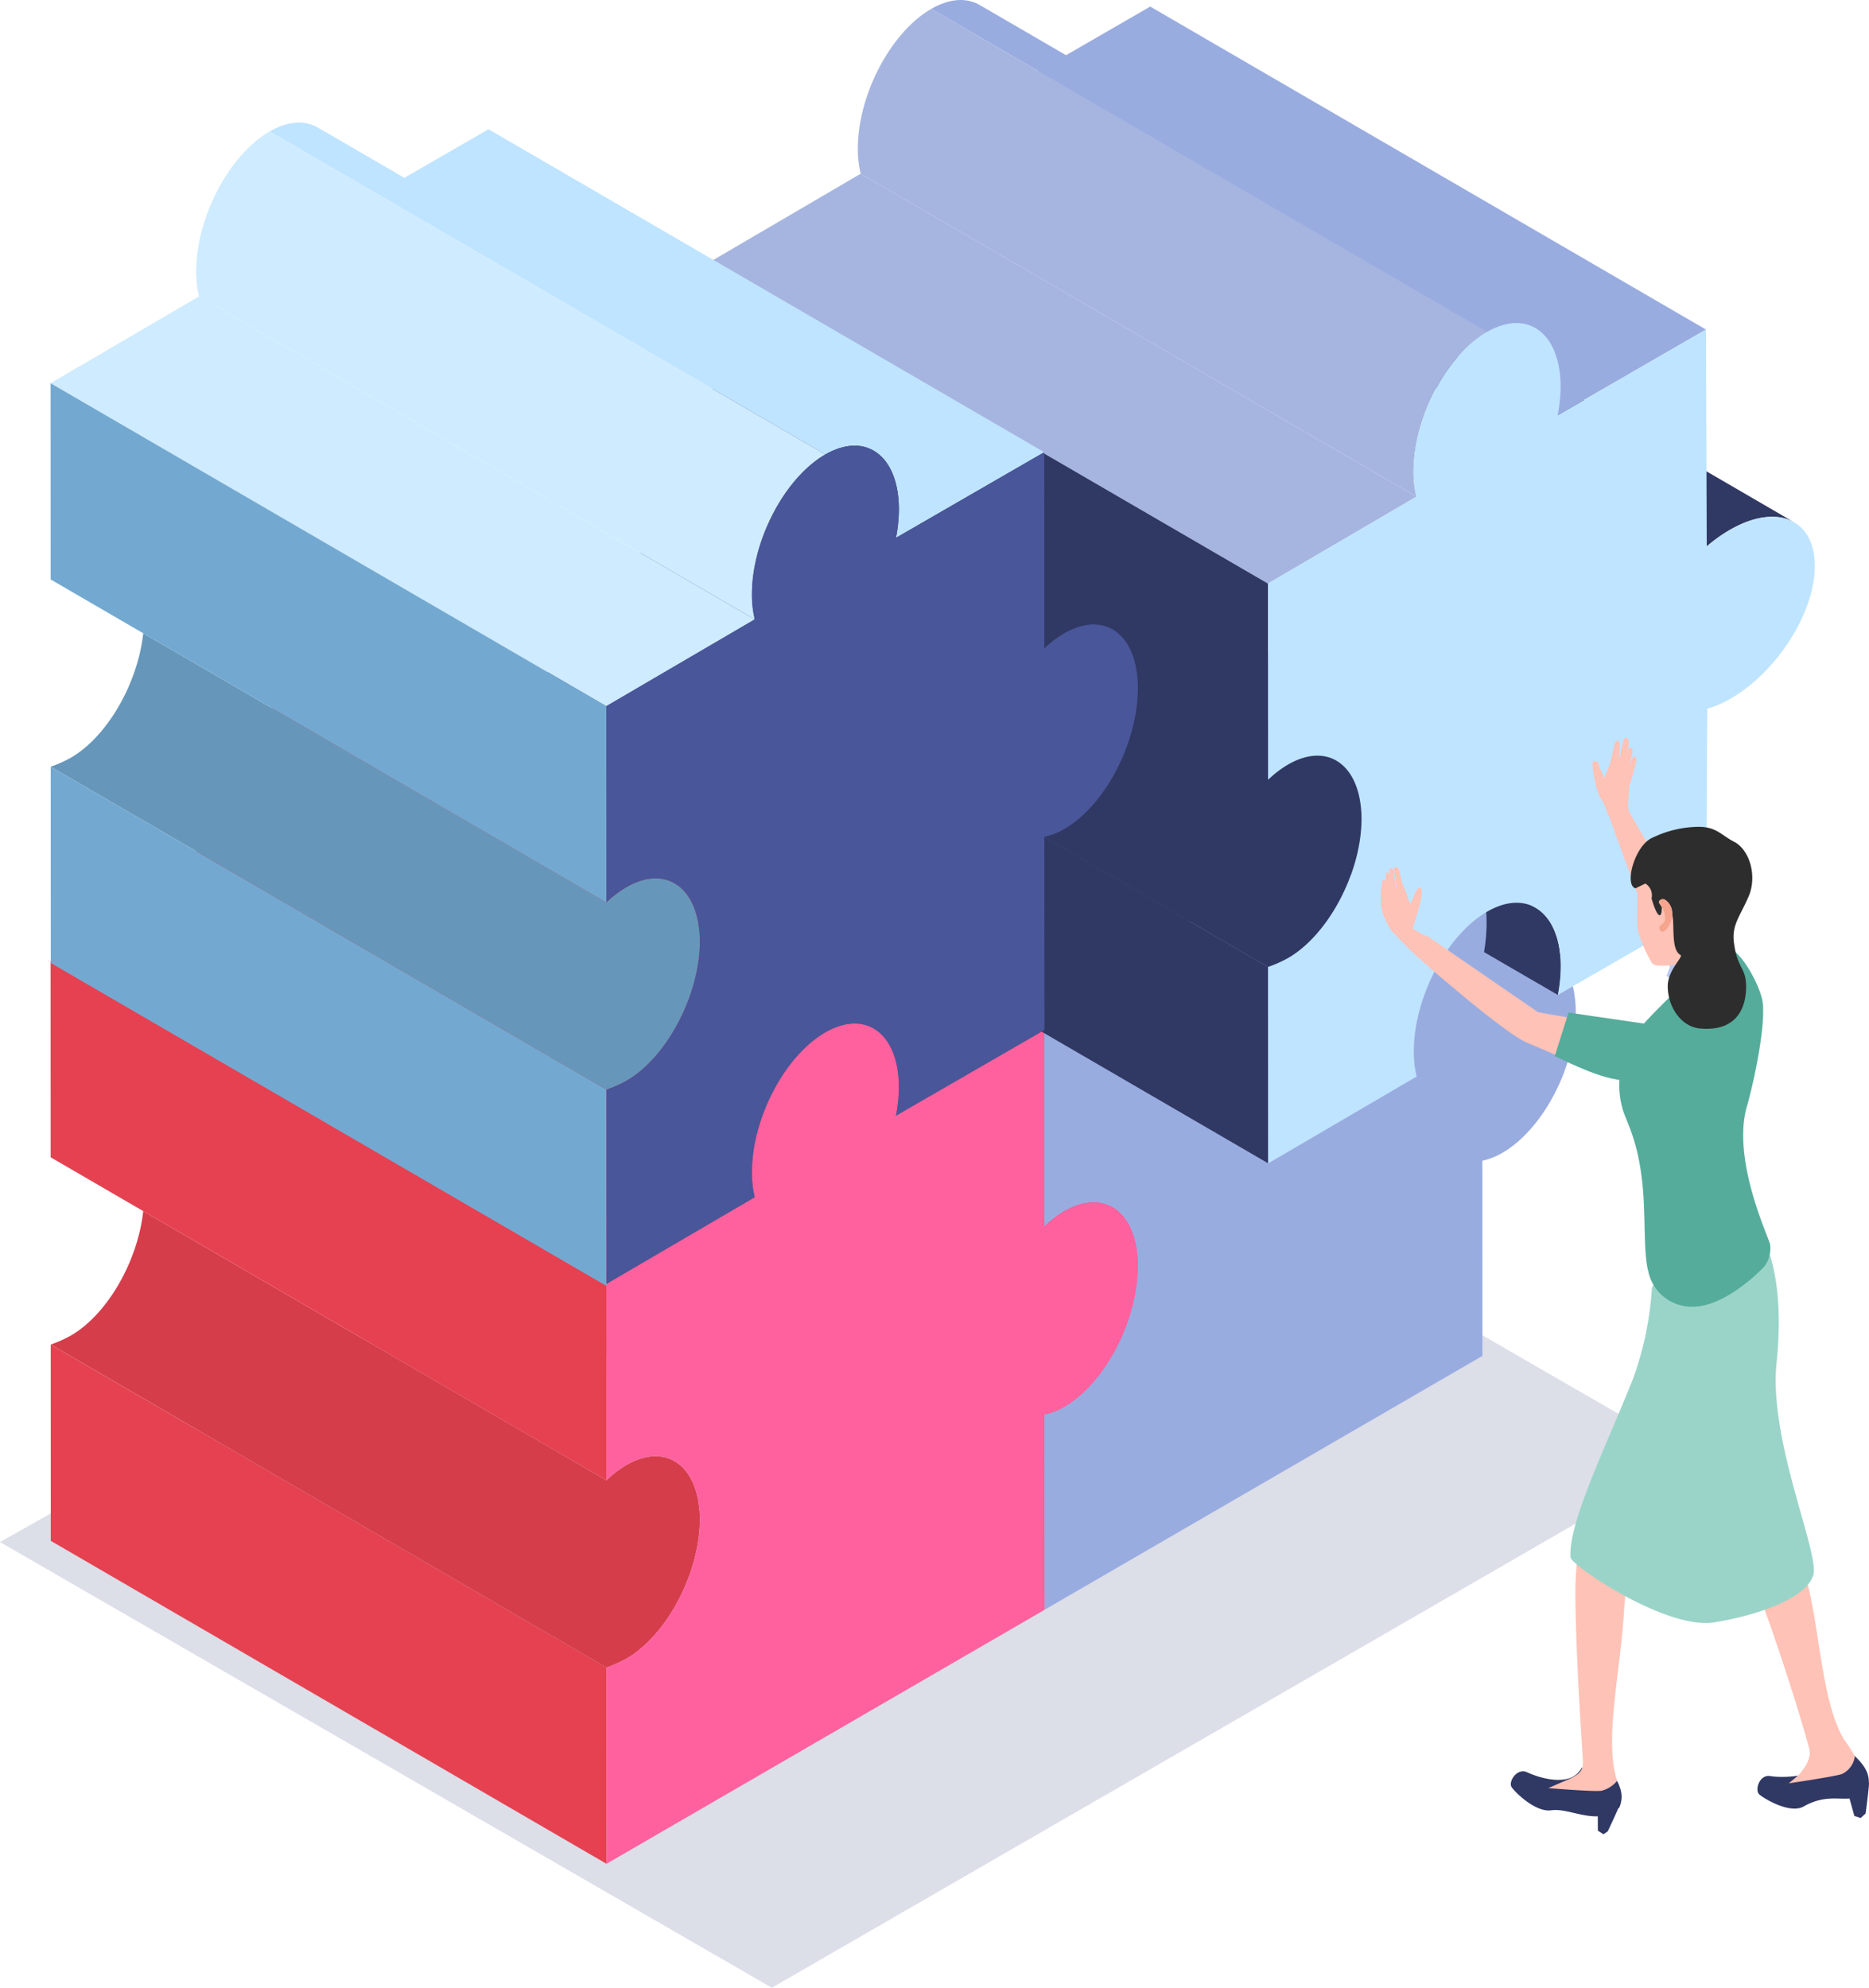 <svg data-name="グループ 11241" xmlns="http://www.w3.org/2000/svg" width="240" height="255.228"><defs><clipPath id="a"><path data-name="長方形 23905" fill="none" d="M0 0h240v255.228H0z"/></clipPath><clipPath id="b"><path data-name="長方形 23902" fill="none" d="M0 0h217.286v124.632H0z"/></clipPath></defs><g data-name="グループ 11240" clip-path="url(#a)"><g data-name="グループ 11237"><g data-name="グループ 11236"><g data-name="グループ 11235"><g data-name="グループ 11234" clip-path="url(#a)"><g data-name="グループ 11233" clip-path="url(#b)" transform="translate(0 130.595)"><path data-name="パス 5520" d="M217.286 56.406l-118.172 68.23L0 67.408 119.588 0z" fill="#dcdee8"/></g></g></g></g></g><g data-name="グループ 11239"><g data-name="グループ 11238" clip-path="url(#a)"><path data-name="パス 5521" d="M190.332 99.65L118.97 58.181l-10.807 6.24-11.094-6.447c-1.661-.965-3.833-.877-6.209.495-5.215 3.012-9.433 11.051-9.433 17.952a13.424 13.424 0 00.364 3.224L62.733 90.791l71.362 41.471 19.062-11.146a13.43 13.43 0 01-.364-3.224c0-6.9 4.214-14.941 9.43-17.952a10.156 10.156 0 01.925-.472c.1-.046.2-.078.3-.118.2-.081.4-.162.6-.224.117-.037.231-.062.346-.093a6.11 6.11 0 01.525-.123c.119-.022.236-.034.353-.049a6.22 6.22 0 01.484-.045h.347a4.32 4.32 0 01.786.077c.145.026.287.059.427.1.106.029.21.059.313.095.137.049.271.107.4.167.1.045.194.088.288.139 2.043 1.115 3.344 3.783 3.346 7.6a19.486 19.486 0 01-.374 3.65z" fill="#495699"/><path data-name="パス 5522" d="M146.049 161.196c-.012-.138-.035-.266-.051-.4-.033-.269-.065-.538-.111-.793-.028-.151-.066-.292-.1-.438-.05-.221-.1-.443-.159-.652-.043-.146-.094-.283-.141-.422-.066-.191-.132-.382-.208-.562a7.278 7.278 0 00-.181-.388 7.347 7.347 0 00-.253-.484 6.97 6.97 0 00-.218-.345c-.1-.142-.194-.281-.3-.412q-.122-.154-.251-.3a5.271 5.271 0 00-.342-.343 4.918 4.918 0 00-.279-.244 4.79 4.79 0 00-.385-.272c-1.684-1.093-3.929-1.069-6.4.358a13.885 13.885 0 00-2.569 1.959l-.008-25.2-71.361-41.466.009 25.2 11.886 6.913c-.686 6.4-4.585 13.263-9.312 15.992a16.552 16.552 0 01-2.567 1.142l.008 25.2 71.362 41.471-.008-25.2a16.554 16.554 0 002.567-1.142c5.194-3 9.4-11 9.43-17.875 0-.447-.023-.877-.06-1.292" fill="#495699"/><path data-name="パス 5523" d="M202.346 129.94c.008 7.049-4.22 15.08-9.43 18.093a8.845 8.845 0 01-2.563 1.008l.008 25.059-56.245 32.608-.009-25.2a16.952 16.952 0 002.572-1.148c5.193-3 9.405-10.986 9.43-17.869 0-.449-.025-.882-.059-1.289-.017-.142-.042-.275-.058-.408a14.304 14.304 0 00-.084-.616l-.025-.174c-.025-.149-.067-.292-.092-.433-.059-.224-.1-.449-.166-.657-.042-.141-.092-.283-.141-.424-.067-.192-.133-.383-.2-.558-.067-.133-.124-.258-.191-.391-.075-.166-.166-.325-.25-.483-.075-.117-.141-.233-.216-.342-.1-.149-.2-.291-.3-.416-.084-.1-.166-.2-.25-.291a4.2 4.2 0 00-.342-.349 3.475 3.475 0 00-.283-.242c-.124-.1-.25-.183-.382-.274-1.682-1.091-3.929-1.066-6.4.357a13.913 13.913 0 00-2.572 1.964v-7.54l-.008-17.661 19.058-11.143a14.136 14.136 0 01-.357-3.23 23.937 23.937 0 015.509-14.556 15.433 15.433 0 013.92-3.4c.309-.175.624-.334.924-.467.1-.05.2-.083.3-.124.2-.075.408-.158.6-.224.117-.034.233-.059.349-.092.174-.042.349-.092.516-.125.125-.017.242-.033.358-.042.166-.025.325-.041.482-.05h.35l.449.025c.117.017.225.034.342.059a2.854 2.854 0 01.333.075l2.263 1.315c1.365 1.381 2.173 3.687 2.173 6.708a22.721 22.721 0 01-.224 3.3 7.966 7.966 0 01-.1.615l9.48 5.5a18.942 18.942 0 00.382-3.646c0-2.887-.741-5.127-2-6.516l11.128-6.591.964 17.222s.726 6.53 1.616 6.014a9.4 9.4 0 013.133-1.116 18.047 18.047 0 013.26.316c1.623.882 2.47 3 2.878 5.627a14.446 14.446 0 01.166 2.222" fill="#99ace0"/><path data-name="パス 5524" d="M77.883 239.318L6.52 197.848l-.008-25.2 71.36 41.466z" fill="#e64151"/><path data-name="パス 5525" d="M80.434 188.112c2.473-1.428 4.719-1.452 6.4-.358a4.626 4.626 0 01.384.272c.1.077.188.159.28.244.116.108.231.221.341.342.087.1.17.194.251.3q.155.2.3.412c.075.113.148.226.218.345.09.154.172.318.254.484.062.127.124.254.181.388.075.179.141.369.207.562.049.139.1.276.141.422.061.208.111.43.16.652.033.146.07.287.1.438.047.254.079.524.111.793.016.135.039.263.051.4.037.415.059.845.061 1.292-.027 6.879-4.236 14.875-9.431 17.874a16.285 16.285 0 01-2.567 1.142L6.512 172.643a16.468 16.468 0 002.567-1.142c4.727-2.73 8.626-9.6 9.312-15.992l59.474 34.563a13.917 13.917 0 012.569-1.959" fill="#d63d4b"/><path data-name="パス 5526" d="M134.094 132.262L62.733 90.79l-10.808 6.24-11.094-6.447c-1.661-.965-3.832-.877-6.209.495-5.215 3.011-9.433 11.051-9.43 17.952a13.425 13.425 0 00.364 3.224L6.495 123.4l71.362 41.471 19.062-11.146a13.437 13.437 0 01-.364-3.224c0-6.9 4.214-14.941 9.43-17.952a10.156 10.156 0 01.925-.472c.1-.046.2-.078.3-.118.2-.081.4-.162.6-.224.117-.037.231-.062.346-.093a6.11 6.11 0 01.525-.123c.119-.022.236-.034.353-.049.162-.021.325-.038.484-.045h.347a4.32 4.32 0 01.786.077c.145.026.287.059.427.1a4.601 4.601 0 01.713.267c.1.045.194.088.288.139 2.043 1.115 3.344 3.783 3.346 7.6a19.487 19.487 0 01-.374 3.65z" fill="#d63d4b"/><path data-name="パス 5527" d="M6.495 123.401l71.362 41.471.008 25.2-59.474-34.563L6.503 148.6z" fill="#e64151"/><path data-name="パス 5528" d="M146.111 162.548c0 7.049-4.22 15.08-9.43 18.093a8.552 8.552 0 01-2.571 1.007l.016 25.06-56.243 32.607-.009-25.2a16.464 16.464 0 002.564-1.14c5.2-3 9.4-10.994 9.438-17.877a15.995 15.995 0 00-.067-1.289c-.009-.142-.034-.267-.05-.4a21.54 21.54 0 00-.109-.8c-.025-.149-.067-.292-.1-.433-.051-.224-.1-.449-.158-.657a6.993 6.993 0 00-.141-.416 9.064 9.064 0 00-.208-.566 8.101 8.101 0 00-.183-.391c-.084-.167-.158-.325-.25-.483-.075-.117-.141-.233-.216-.342-.1-.141-.2-.283-.3-.416-.084-.1-.166-.2-.25-.291a6.487 6.487 0 00-.342-.342 2.649 2.649 0 00-.283-.25 3.924 3.924 0 00-.382-.266c-1.682-1.1-3.929-1.074-6.4.357a13.6 13.6 0 00-2.572 1.956l-.008-25.2.025-.017 19.034-11.124a13.224 13.224 0 01-.357-3.221c-.009-6.908 4.211-14.948 9.429-17.952a8.215 8.215 0 01.924-.475c.1-.05.2-.075.3-.117a5.854 5.854 0 01.6-.224 2.919 2.919 0 01.342-.092 4.718 4.718 0 01.524-.125c.124-.025.242-.033.358-.05a3.249 3.249 0 01.482-.042 2.573 2.573 0 01.35 0 4.256 4.256 0 01.449.025 2.207 2.207 0 01.333.051c.15.025.292.058.433.092.1.033.208.066.308.1.141.05.275.109.408.166a2.343 2.343 0 01.283.141c2.047 1.115 3.345 3.779 3.345 7.6a19.069 19.069 0 01-.374 3.653l19.042-10.994v.267l.008 17.377v7.557a14.452 14.452 0 012.572-1.964 9.565 9.565 0 01.924-.466 2.188 2.188 0 01.3-.116 5.778 5.778 0 01.6-.225c.116-.042.233-.067.349-.1.174-.042.349-.092.524-.117a2.483 2.483 0 01.349-.05 4.92 4.92 0 01.483-.05h.349c.15.008.309.016.45.033a2.109 2.109 0 01.333.05c.149.025.292.059.433.092.1.034.208.059.308.1a2.449 2.449 0 01.407.167c.093.041.192.083.284.132 2.039 1.115 3.345 3.788 3.345 7.6" fill="#fe619d"/><path data-name="パス 5529" d="M125.829 75.086l60.623 35.231c-.113-.033-.225-.06-.331-.08s-.225-.04-.338-.053a9.34 9.34 0 00-.449-.026h-.35c-.158.006-.318.026-.483.046a7.378 7.378 0 00-.356.046c-.172.034-.343.08-.522.126-.113.033-.232.053-.344.093-.2.059-.4.145-.6.224-.1.04-.2.073-.3.119-.3.138-.615.291-.926.469a15.277 15.277 0 00-3.92 3.391l-48.848-28.389a19.828 19.828 0 00.376-3.649c-.006-3.754-1.256-6.4-3.232-7.548" fill="#303864"/><path data-name="パス 5530" d="M200.421 124.105a19.347 19.347 0 01-.376 3.649l-9.479-5.506a21.947 21.947 0 00.324-3.907c0-3.027-.813-5.328-2.175-6.709l8.474 4.925a4.932 4.932 0 011.243 1.031c1.249 1.395 1.989 3.629 1.989 6.518" fill="#303864"/><path data-name="パス 5531" d="M230.391 67.067l-71.362-41.475c-2-1.161-4.952-.925-8.241.963a19.711 19.711 0 00-2.983 2.13l71.362 41.471a19.643 19.643 0 012.983-2.13c3.289-1.889 6.242-2.125 8.241-.963" fill="#303864"/><path data-name="パス 5532" d="M162.839 124.165L91.477 82.694l.012 25.212 71.362 41.47z" fill="#303864"/><path data-name="パス 5533" d="M219.064 42.315L147.701.844l-19.045 11 71.361 41.471z" fill="#99ace0"/><path data-name="パス 5534" d="M171.608 97.67l-71.362-41.471c1.966 1.143 3.213 3.765 3.228 7.483-.023 6.876-4.236 14.87-9.426 17.867a16 16 0 01-2.572 1.144l71.362 41.471a16.094 16.094 0 002.572-1.144c5.19-3 9.4-10.991 9.426-17.867-.015-3.719-1.262-6.34-3.228-7.483" fill="#303864"/><path data-name="パス 5535" d="M197.162 42.114L125.8.642c-1.661-.965-3.834-.876-6.213.5l71.362 41.468c2.379-1.374 4.552-1.462 6.213-.5" fill="#99ace0"/><path data-name="パス 5536" d="M190.949 42.61L119.587 1.139c-5.216 3.012-9.433 11.047-9.43 17.948a13.216 13.216 0 00.368 3.221l71.362 41.471a13.219 13.219 0 01-.367-3.222c0-6.9 4.214-14.935 9.43-17.947" fill="#a6b5e0"/><path data-name="パス 5537" d="M181.888 63.779l-71.362-41.476L91.46 33.462l71.362 41.47z" fill="#a6b5e0"/><path data-name="パス 5538" d="M162.822 74.932L91.46 33.461l.012 25.2 71.362 41.471z" fill="#303864"/><path data-name="パス 5539" d="M190.95 42.61c-5.216 3.012-9.433 11.047-9.43 17.947a13.219 13.219 0 00.368 3.222l-19.067 11.153.013 25.2a13.642 13.642 0 012.564-1.961c5.2-3 9.41.128 9.438 6.986-.023 6.876-4.236 14.87-9.426 17.867a16.094 16.094 0 01-2.572 1.144l.013 25.211 19.062-11.15a13.431 13.431 0 01-.364-3.224c-.007-6.9 4.215-14.941 9.426-17.95s9.444.153 9.447 7.053a19.487 19.487 0 01-.374 3.65l19.043-10.996.138-25.765a13.056 13.056 0 002.982-1.278c6.016-3.473 10.849-11.1 10.832-17.081-.017-6-4.9-8.048-10.894-4.6a19.515 19.515 0 00-2.982 2.13l-.1-27.845-19.046 11a19.887 19.887 0 00.379-3.653c-.007-6.9-4.235-10.057-9.447-7.048" fill="#bfe4ff"/><path data-name="パス 5540" d="M143.612 81.482L72.25 40.011c-2-1.162-4.952-.925-8.241.963a19.712 19.712 0 00-2.983 2.13l71.362 41.471a19.575 19.575 0 012.983-2.13c3.289-1.889 6.242-2.125 8.241-.963" fill="#303864"/><path data-name="パス 5541" d="M77.883 165.122L6.52 123.651l-.008-25.2 71.36 41.467z" fill="#73a9d1"/><path data-name="パス 5542" d="M80.434 113.916c2.473-1.428 4.719-1.452 6.4-.358a4.622 4.622 0 01.384.272c.1.077.188.159.28.244.116.108.231.221.341.342.087.1.17.194.251.3q.155.2.3.412c.075.113.148.226.218.345.09.154.172.318.254.484.062.127.124.254.181.388.075.179.141.369.207.562.049.139.1.276.141.422.061.208.111.43.16.652.033.146.07.287.1.438.047.254.079.524.111.793.016.135.039.263.051.4.037.415.059.844.061 1.292-.027 6.879-4.236 14.875-9.431 17.874a16.285 16.285 0 01-2.567 1.142L6.512 98.446a16.468 16.468 0 002.567-1.142c4.727-2.73 8.626-9.6 9.312-15.992l59.474 34.564a13.917 13.917 0 012.569-1.959" fill="#6697ba"/><path data-name="パス 5543" d="M134.094 58.066L62.733 16.594l-10.808 6.237-11.094-6.444c-1.661-.965-3.832-.877-6.209.495l71.362 41.471a10.155 10.155 0 01.925-.472c.1-.046.2-.078.3-.117.2-.082.4-.162.6-.225.117-.037.231-.062.346-.093a6.11 6.11 0 01.525-.123c.119-.022.236-.034.353-.049a6.22 6.22 0 01.484-.045h.347a4.32 4.32 0 01.786.077c.145.026.287.059.427.1a4.304 4.304 0 01.713.266c.1.045.194.088.288.139 2.043 1.115 3.344 3.784 3.346 7.6a19.506 19.506 0 01-.374 3.651z" fill="#bfe4ff"/><path data-name="パス 5544" d="M105.99 58.353c-5.216 3.012-9.433 11.052-9.43 17.952a13.478 13.478 0 00.363 3.224L25.556 38.058a13.526 13.526 0 01-.364-3.224c0-6.9 4.215-14.94 9.431-17.952z" fill="#cfebff"/><path data-name="パス 5545" d="M77.857 90.676L6.495 49.204l19.062-11.146 71.362 41.476z" fill="#cfebff"/><path data-name="パス 5546" d="M146.111 88.351c0 7.049-4.22 15.08-9.43 18.093a8.768 8.768 0 01-2.571 1.007l.016 25.06-.033.016v-.266l-19.042 10.995a19.071 19.071 0 00.374-3.654c0-3.819-1.3-6.483-3.345-7.6a2.205 2.205 0 00-.283-.141 5.7 5.7 0 00-.408-.166c-.1-.034-.208-.067-.308-.1-.141-.033-.283-.067-.433-.092a2.091 2.091 0 00-.333-.05 4.006 4.006 0 00-.449-.025 2.573 2.573 0 00-.35 0 3.249 3.249 0 00-.482.042c-.116.017-.234.025-.358.05a4.711 4.711 0 00-.524.124 3.132 3.132 0 00-.342.092 5.864 5.864 0 00-.6.225c-.1.042-.2.067-.3.117a8.372 8.372 0 00-.924.474c-5.218 3-9.438 11.045-9.429 17.952a13.213 13.213 0 00.357 3.221l-19.031 11.126-.009-24.934a17.254 17.254 0 002.564-1.14c5.2-3 9.4-10.994 9.438-17.877a16.02 16.02 0 00-.067-1.289c-.009-.142-.034-.267-.05-.408-.034-.266-.067-.533-.109-.791-.025-.149-.067-.292-.1-.433-.051-.224-.1-.449-.158-.657-.042-.141-.092-.283-.141-.424a11.112 11.112 0 00-.208-.558 8.575 8.575 0 00-.183-.391c-.084-.166-.158-.325-.25-.483-.075-.117-.141-.233-.216-.342-.1-.141-.2-.283-.3-.416-.084-.1-.166-.2-.25-.291a5.979 5.979 0 00-.342-.349 3.841 3.841 0 00-.283-.242 3.924 3.924 0 00-.382-.266c-1.682-1.1-3.929-1.074-6.4.357a13.646 13.646 0 00-2.572 1.956l-.008-25.2 19.059-11.142a13.225 13.225 0 01-.357-3.221c-.009-6.908 4.211-14.947 9.429-17.96a9.7 9.7 0 01.924-.467 2.323 2.323 0 01.3-.116 5.858 5.858 0 01.6-.224 2.918 2.918 0 01.342-.092 4.715 4.715 0 01.524-.125c.124-.025.242-.033.358-.05.166-.025.325-.041.482-.05h.35c.149.009.3.017.449.034a2.089 2.089 0 01.333.05c.15.025.292.058.433.092.1.033.208.058.308.1.141.05.275.109.408.166a2.34 2.34 0 01.283.141c2.047 1.115 3.345 3.779 3.345 7.6a19.134 19.134 0 01-.374 3.653l19.042-10.994.008 17.644v7.557a13.653 13.653 0 012.572-1.964 9.794 9.794 0 01.924-.466 2.187 2.187 0 01.3-.117c.2-.084.4-.166.6-.233.116-.033.233-.059.349-.092.174-.042.349-.092.524-.124.117-.017.233-.034.349-.042a4.92 4.92 0 01.483-.05h.349c.15.008.309.016.45.033.116.008.224.025.333.042.149.033.292.067.433.1.1.034.208.059.308.1a2.363 2.363 0 01.407.166c.093.042.192.083.284.132 2.039 1.115 3.345 3.788 3.345 7.6" fill="#495699"/><path data-name="パス 5547" d="M6.495 49.205l71.362 41.471.008 25.2-59.474-34.563-11.888-6.909z" fill="#73a9d1"/><path data-name="パス 5548" d="M205.969 103.01c-1-.556-1.723-5.185-1.38-5.251.812-.153.7.59.854.9.419.808.437 1.318 1.177 1.819.962.65.424 3.132-.651 2.537" fill="#ffc2b6"/><path data-name="パス 5549" d="M207.661 99.595a16.38 16.38 0 01.291-2.833c.024-.969.163-1.459-.165-1.624s-.451.394-.54.753c-.126.511-.341 1.549-.472 2.031a17.387 17.387 0 00-.52 3.32.865.865 0 001.508.185c-.066-.082.015-1.382-.1-1.832" fill="#ffc2b6"/><path data-name="パス 5550" d="M209.045 103.121a8.227 8.227 0 00.52 2.647s-1.965 1.219-2.194.9c-.129-.179-1.315-3.389-2.047-4.848-.031-.06 1.465-3.9 1.465-3.9s.7.254 1.072.366c1.159.35 1.315.677 1.359 1.294a26.069 26.069 0 01-.174 3.534" fill="#ffc2b6"/><path data-name="パス 5551" d="M207.166 100.194a17.914 17.914 0 01.85-3.192c.269-.547.336-2.465.841-2.268s.24 1.3.113 1.775c-.117.444-.405 1.917-.472 2.249-.162.818-.216 2.1-1.105 2.376-.749-.114-.326-.5-.228-.94" fill="#ffc2b6"/><path data-name="パス 5552" d="M207.95 101.214c-.226-.715.794-3.691.794-3.691s.246-1.69.7-1.514-.117 1.9-.117 1.9a13.531 13.531 0 00-.339 1.474 3.554 3.554 0 01-.283 1.469c-.3.5-.579.6-.752.364" fill="#ffc2b6"/><path data-name="パス 5553" d="M209.803 98.877a11.2 11.2 0 01-1.037 3.026c-.178.171-.362-.152-.619-.164a8.694 8.694 0 01.279-2.186 11.833 11.833 0 01.87-1.41c.211-.368.373-1.279.686-.964s-.042 1.2-.178 1.7" fill="#ffc2b6"/><path data-name="パス 5554" d="M209.114 104.128a2.183 2.183 0 00-2.247 1.336s5.3 14.832 6.144 16.157 3.426 6.244 3.426 6.244l4.328-3.605-4.883-8.54z" fill="#ffc2b6"/><path data-name="パス 5555" d="M222.982 125.779l-6.855-6.144-2.122 5.672s6.409 4.514 7.1 5.656c.915 1.516 4.049-.11 5.242-1.637.579-.743-2.775-2.811-3.362-3.548" fill="#b8c8f2"/><path data-name="パス 5556" d="M206.637 226.915a1.556 1.556 0 00-1.952-.606l-1.593.7c-1.417 2.668-5.683 1.175-6.989.557s-2.472 1.231-1.984 1.923c.568.8 3.137 3.245 5.083 2.957 1.7-.251 3.881.856 5.97.771l.011 1.843.715.465.554-.374s.865-1.825 1.345-2.933c.045-.037.09-.073.134-.113.763-1.825-.053-3.181-1.294-5.191" fill="#303864"/><path data-name="パス 5557" d="M207.654 228.668c-1.677-5.2.394-13.742.89-21.807.258-4.2 1.053-6.29-.645-9.843-1.284-2.687-4.649-1.81-4.928.045a43.076 43.076 0 00-.676 7.436c.031 7.705.8 18.725.891 20.355.114 2.071.417 2.7-2.005 3.717-.494.209-2.355 1.026-2.355 1.026s6.016.5 6.847.335a3.807 3.807 0 001.98-1.263" fill="#ffc2b6"/><path data-name="パス 5558" d="M239.978 228.872c.028-1.672-1.059-2.717-2.638-4.2a1.557 1.557 0 00-2.042-.076l-.6.782c-.671 2.946-5.934 2.931-7.355 2.675s-2.066 1.833-1.414 2.374c.758.628 3.966 2.5 5.678 1.527 2.565-1.45 4.394-.888 5.893-1.02l.62 2.24.811.262.634-.58s.541-4.016.412-3.988" fill="#303864"/><path data-name="パス 5559" d="M238.184 225.511a18.656 18.656 0 00-1.377-2.141c-3.529-5.842-3.072-18.5-6.161-23.9-1.812-3.171-4.4.034-5.639 3.39 1.31 2.321 5.723 15.712 7.326 21.69.431 1.609-1.461 3.449-1.461 3.449l-1.172.983s5.772-.849 6.805-1.184a2.936 2.936 0 001.679-2.287" fill="#ffc2b6"/><path data-name="パス 5560" d="M201.676 199.99c-.362-4.37 4.7-14.549 8.056-23.041a41.706 41.706 0 002.39-11.508c.264-2.318 14.293-6.355 14.293-6.355s2.9 4.565 1.714 15.91c-1.041 9.953 5.567 24.455 4.713 27.259s-6.467 5.022-12.674 6.055-18.407-7.331-18.488-8.32" fill="#9ad4c8"/><path data-name="パス 5561" d="M227.301 159.797a3.884 3.884 0 01-.741 2.826c-1.829 1.917-5.718 5.16-9.194 5.16a5.7 5.7 0 01-5.714-4.563c-.606-2.206-.354-6.755-.684-10.543-.556-6.4-2.181-8.608-2.666-10.481-1.254-4.822 1.039-8.02 1.514-9.12.717-1.664 10.853-11.023 11.26-11.3 1.576-1.068 4.434 3.616 5.164 6.379s-1.087 11.067-1.9 13.838c-2 6.8 2.672 16.626 2.965 17.8" fill="#55ac9b"/><path data-name="パス 5562" d="M222.368 116.176a17.373 17.373 0 01-.533 2.237s-2 1.9-.109 6.359a1.593 1.593 0 01-1.033 2.452c-2.089.671-3.458.173-3.982-.252l-1.093-3.187s-3.007.538-3.487-.1a19.253 19.253 0 01-1.8-4.158c-.2-.841-.031-3.615-.086-4.959a7.665 7.665 0 011.775-5.855c1.5-1.519 5-1.377 7.017-.687a5.473 5.473 0 013.374 3.308 12.068 12.068 0 01-.049 4.846" fill="#ffc2b6"/><path data-name="パス 5563" d="M210.019 114.061c-1.5-.383-.1-5.63 2.28-6.546a13.839 13.839 0 015.8-1.349c2.334 0 2.944 1.087 4.546 1.9 2.076 1.058 3 4.479 1.9 7.033s-2.157 3.636-1.9 5.837c.422 3.551 1.623 3.208 1.572 5.924s-1.33 5.595-5.88 5.205c-2.492-.214-4.169-2.806-4.179-5.409-.009-2.15 2.071-3.812 1.633-4.039-1.191-.615-.775-3.659-1.017-4.976-.138-.759-.8-2.612-1.369-2.087-.09.083.152 2.006-.3 1.961s-1.026-2.154-1.026-2.154a1.789 1.789 0 00-.792-1.912z" fill="#2d2d2d"/><path data-name="パス 5564" d="M213.273 115.49c.432-.258 1.491.5 1.493 1.891 0 1.2-1.177 2.809-1.6 2.071s.652-.665.654-1.493c0-1.723-1.365-1.977-.544-2.468" fill="#f5a58d"/><path data-name="パス 5565" d="M181.418 119.099c.155-.49 1.83-5.2.851-5.13-.464.033-1.031 1.924-1.031 1.924s-.771.594-1.438 1.22c-.865.812 1.462 2.476 1.617 1.986" fill="#ffc2b6"/><path data-name="パス 5566" d="M181.417 119.247s3.711 2.006 3.059 2.595c-.312.28-1.487 1.353-1.886 1.327-.555-.035-3.38-3.14-3.774-3.525-.731-.712-1.764-3.527-1.358-3.9a11.947 11.947 0 011.229-.753c1.031-.687 1.87 0 2.458 1.053a9 9 0 01.272 3.2" fill="#ffc2b6"/><path data-name="パス 5567" d="M178.128 115.129c.092.583.62 1.773.394 2.331-.094.235-.514.731-.58.616a4.016 4.016 0 01-.571-1.859 11.71 11.71 0 01-.053-1.681c.032-.314.19-1.485.19-1.485.218-.155.369-.119.424.185 0 0 .113 1.368.2 1.892" fill="#ffc2b6"/><path data-name="パス 5568" d="M179.25 113.885a11.485 11.485 0 01-.193-1.15c-.066-.4.027-.959-.318-1.182-.5-.329-.257.727-.274 1.241-.017.489.173 1.555.181 2.456a5.673 5.673 0 00.048 1.592.952.952 0 001.633.018c-.076-.076-1-2.73-1.077-2.975" fill="#ffc2b6"/><path data-name="パス 5569" d="M177.938 117.303a17.241 17.241 0 01-.132-2.791l.211-2.491s.479-.12.452.656a14.716 14.716 0 00.207 1.832s1.208 2.968.457 3.555a.909.909 0 01-1.195-.758" fill="#ffc2b6"/><path data-name="パス 5570" d="M179.608 115.829a10.465 10.465 0 01-.346-2.533s-.223-1.3-.27-1.605c-.087-.567.459-.4.609-.067a8.362 8.362 0 01.366 1.5c.248.816 1.4 2.9.735 3.585-.73.259-.972-.443-1.094-.882" fill="#ffc2b6"/><path data-name="パス 5571" d="M183.652 120.446c-1.6-1.275-2.633 1.463-2.091 1.981 1.711 1.636 11.325 9.92 14.24 11.328l5.839 2.5 1.517-5.3-5.645-.98z" fill="#ffc2b6"/><path data-name="パス 5572" d="M212.274 131.601c-6.142-.888-10.857-1.587-10.857-1.587l-1.767 5.589c6.167 2.978 7.423 3 10.7 3.355 2.911.314 7.606-6.536 1.925-7.357" fill="#55ac9b"/></g></g></g></svg>